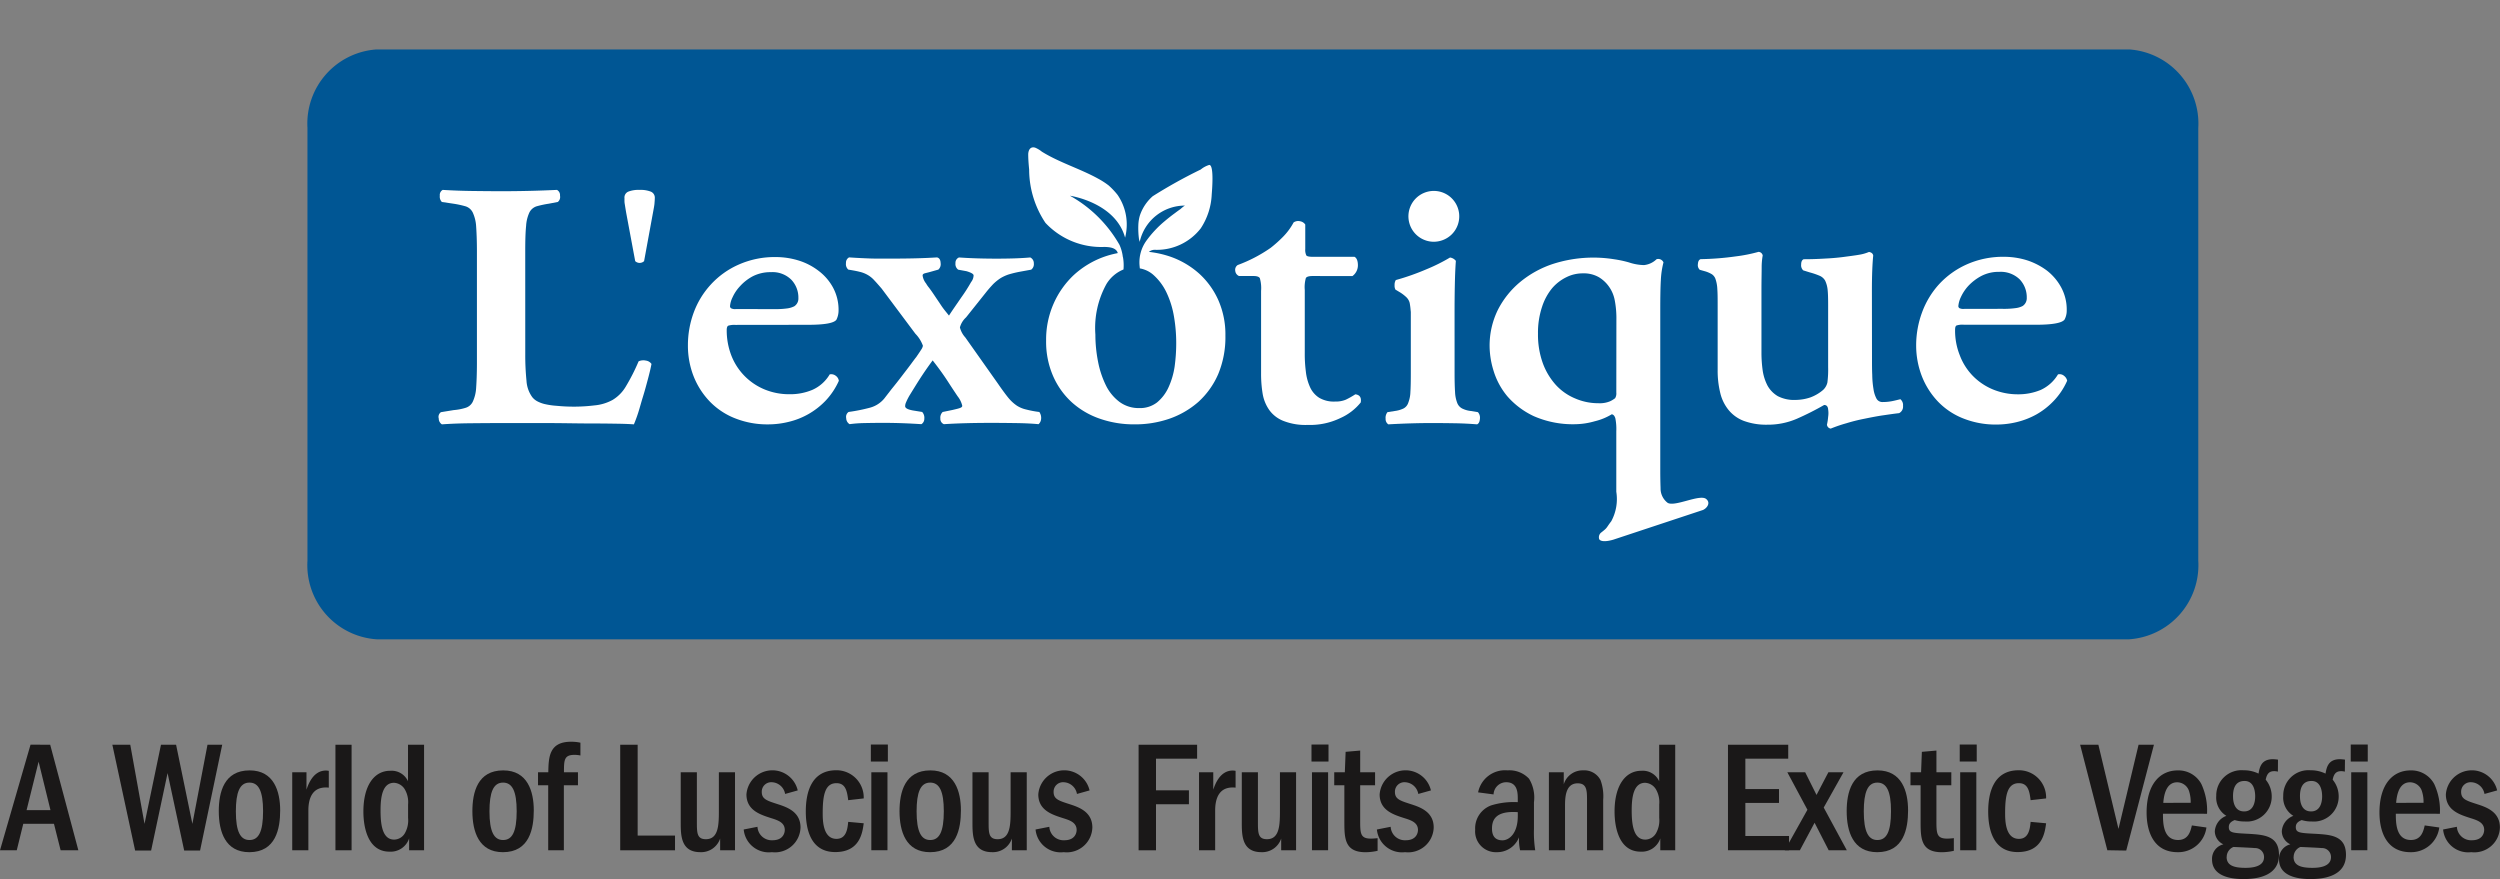 <svg id="Group_1245" data-name="Group 1245" xmlns="http://www.w3.org/2000/svg" xmlns:xlink="http://www.w3.org/1999/xlink" width="132.301" height="46.522" viewBox="0 0 132.301 46.522">
  <rect x="0" y="0" width="132.301" height="46.522" fill="#808080" stroke="none"/>
  <defs>
    <clipPath id="clip-path">
      <rect id="Rectangle_846" data-name="Rectangle 846" width="132.301" height="46.522" fill="none"/>
    </clipPath>
  </defs>
  <path id="Path_878" data-name="Path 878" d="M2.043,91.017l.628,2.563H1.407Zm-.427-.9L0,95.706H.887l.344-1.4H2.856l.352,1.4h.938l-1.49-5.585Z" transform="translate(0 -50.709)" fill="#1a1818"/>
  <path id="Path_879" data-name="Path 879" d="M14.547,90.121l.754,4.187.871-4.187h.8l.862,4.187.8-4.187h.779l-1.172,5.6H17.4l-.879-4.1-.871,4.1h-.846l-1.206-5.6Z" transform="translate(-7.653 -50.709)" fill="#1a1818"/>
  <g id="Group_1196" data-name="Group 1196">
    <g id="Group_1195" data-name="Group 1195" clip-path="url(#clip-path)">
      <path id="Path_880" data-name="Path 880" d="M29.724,95.342c0,.963-.226,2.211-1.633,2.211-1.281,0-1.616-1.1-1.616-2.169,0-1,.276-2.16,1.633-2.16,1.289,0,1.616,1.114,1.616,2.119m-2.345.05c0,1.081.243,1.516.72,1.516s.72-.419.72-1.524c0-1.063-.234-1.515-.72-1.515-.519,0-.72.519-.72,1.524" transform="translate(-14.897 -52.455)" fill="#1a1818"/>
      <path id="Path_881" data-name="Path 881" d="M36.117,93.334v.921c.084-.251.343-1.013,1.03-1.013a.758.758,0,0,1,.151.017v.888c-.879-.092-1.081.578-1.081,1.214v2.1h-.854V93.334Z" transform="translate(-19.898 -52.465)" fill="#1a1818"/>
      <rect id="Rectangle_845" data-name="Rectangle 845" width="0.854" height="5.585" transform="translate(17.752 39.412)" fill="#1a1818"/>
      <path id="Path_882" data-name="Path 882" d="M47.191,90.121v5.586H46.4v-.628a1.028,1.028,0,0,1-1.038.7c-1.164,0-1.382-1.323-1.382-2.119,0-1.415.594-2.161,1.415-2.161a.953.953,0,0,1,.946.553V90.121Zm-.846,3.157a1.345,1.345,0,0,0-.176-.8.707.707,0,0,0-.569-.343c-.628,0-.712.8-.712,1.457,0,.7.075,1.549.72,1.549a.666.666,0,0,0,.561-.327,1.375,1.375,0,0,0,.176-.821Z" transform="translate(-24.749 -50.709)" fill="#1a1818"/>
      <path id="Path_883" data-name="Path 883" d="M60.413,95.342c0,.963-.226,2.211-1.633,2.211-1.281,0-1.616-1.1-1.616-2.169,0-1,.276-2.16,1.633-2.16,1.29,0,1.616,1.114,1.616,2.119m-2.345.05c0,1.081.243,1.516.72,1.516s.72-.419.72-1.524c0-1.063-.234-1.515-.72-1.515-.519,0-.72.519-.72,1.524" transform="translate(-32.165 -52.455)" fill="#1a1818"/>
      <path id="Path_884" data-name="Path 884" d="M67.214,91.373v.687h-.746V95.5h-.829V92.06H65.1v-.687h.544c.017-.762.025-1.616,1.2-1.616a2.308,2.308,0,0,1,.5.05v.678a1.422,1.422,0,0,0-.318-.033c-.545,0-.553.276-.553.921Z" transform="translate(-36.628 -50.504)" fill="#1a1818"/>
      <path id="Path_885" data-name="Path 885" d="M75.978,90.121v4.807h1.977v.779h-2.9V90.121Z" transform="translate(-42.233 -50.709)" fill="#1a1818"/>
      <path id="Path_886" data-name="Path 886" d="M83.229,93.453v2.621c0,.578,0,.921.477.921.687,0,.687-.8.687-1.558V93.453h.854v4.128H84.46v-.62a1.058,1.058,0,0,1-1.047.72c-1.039,0-1.039-.9-1.039-1.591V93.453Z" transform="translate(-46.35 -52.584)" fill="#1a1818"/>
      <path id="Path_887" data-name="Path 887" d="M92.2,94.47a.743.743,0,0,0-.7-.62.5.5,0,0,0-.536.511c0,.377.259.461.829.645.494.159,1.222.4,1.222,1.239a1.353,1.353,0,0,1-1.516,1.306,1.334,1.334,0,0,1-1.491-1.2l.729-.143a.753.753,0,0,0,.8.712c.561,0,.645-.394.645-.544,0-.4-.377-.519-.729-.628-.569-.184-1.3-.411-1.3-1.256a1.377,1.377,0,0,1,2.714-.209Z" transform="translate(-50.651 -52.454)" fill="#1a1818"/>
      <path id="Path_888" data-name="Path 888" d="M99.753,94.8c-.059-.486-.142-.9-.62-.9-.586,0-.729.578-.729,1.574,0,.369,0,1.373.729,1.373.528,0,.586-.544.62-.9l.821.075c-.067.511-.209,1.524-1.507,1.524-1.34,0-1.558-1.281-1.558-2.152,0-.963.268-2.178,1.616-2.178a1.44,1.44,0,0,1,1.449,1.491Z" transform="translate(-54.866 -52.454)" fill="#1a1818"/>
      <path id="Path_889" data-name="Path 889" d="M105.382,90.1h.9v.9h-.9Zm.879,5.594h-.854V91.568h.854Z" transform="translate(-59.296 -50.699)" fill="#1a1818"/>
      <path id="Path_890" data-name="Path 890" d="M112.1,95.342c0,.963-.226,2.211-1.633,2.211-1.281,0-1.616-1.1-1.616-2.169,0-1,.276-2.16,1.633-2.16,1.289,0,1.616,1.114,1.616,2.119m-2.345.05c0,1.081.243,1.516.72,1.516s.72-.419.72-1.524c0-1.063-.234-1.515-.72-1.515-.519,0-.72.519-.72,1.524" transform="translate(-61.248 -52.455)" fill="#1a1818"/>
      <path id="Path_891" data-name="Path 891" d="M118.535,93.453v2.621c0,.578,0,.921.477.921.687,0,.687-.8.687-1.558V93.453h.854v4.128h-.787v-.62a1.058,1.058,0,0,1-1.047.72c-1.039,0-1.039-.9-1.039-1.591V93.453Z" transform="translate(-66.217 -52.584)" fill="#1a1818"/>
      <path id="Path_892" data-name="Path 892" d="M127.511,94.47a.743.743,0,0,0-.7-.62.5.5,0,0,0-.536.511c0,.377.259.461.829.645.494.159,1.222.4,1.222,1.239a1.353,1.353,0,0,1-1.516,1.306,1.333,1.333,0,0,1-1.49-1.2l.729-.143a.753.753,0,0,0,.8.712c.561,0,.645-.394.645-.544,0-.4-.377-.519-.729-.628-.569-.184-1.3-.411-1.3-1.256a1.377,1.377,0,0,1,2.714-.209Z" transform="translate(-70.518 -52.454)" fill="#1a1818"/>
      <path id="Path_893" data-name="Path 893" d="M140.876,90.121v.737H138.7v1.675h1.742v.737H138.7v2.437h-.921V90.121Z" transform="translate(-77.524 -50.709)" fill="#1a1818"/>
      <path id="Path_894" data-name="Path 894" d="M145.849,93.334v.921c.084-.251.343-1.013,1.03-1.013a.757.757,0,0,1,.151.017v.888c-.879-.092-1.081.578-1.081,1.214v2.1h-.854V93.334Z" transform="translate(-81.642 -52.465)" fill="#1a1818"/>
      <path id="Path_895" data-name="Path 895" d="M151.122,93.453v2.621c0,.578,0,.921.478.921.687,0,.687-.8.687-1.558V93.453h.854v4.128h-.788v-.62a1.057,1.057,0,0,1-1.046.72c-1.039,0-1.039-.9-1.039-1.591V93.453Z" transform="translate(-84.552 -52.584)" fill="#1a1818"/>
      <path id="Path_896" data-name="Path 896" d="M158.7,90.1h.9v.9h-.9Zm.879,5.594h-.854V91.568h.854Z" transform="translate(-89.295 -50.699)" fill="#1a1818"/>
      <path id="Path_897" data-name="Path 897" d="M163.616,92.663h-.788v1.825c0,.72,0,1,.57,1a3.449,3.449,0,0,0,.352-.025v.67a2.958,2.958,0,0,1-.636.075c-1.123,0-1.123-.754-1.123-1.658V92.663h-.536v-.687h.561l.042-1.081.771-.067v1.148h.788Z" transform="translate(-90.847 -51.108)" fill="#1a1818"/>
      <path id="Path_898" data-name="Path 898" d="M168.814,94.47a.743.743,0,0,0-.7-.62.5.5,0,0,0-.536.511c0,.377.259.461.829.645.494.159,1.223.4,1.223,1.239a1.353,1.353,0,0,1-1.516,1.306,1.333,1.333,0,0,1-1.49-1.2l.729-.143a.753.753,0,0,0,.8.712c.561,0,.645-.394.645-.544,0-.4-.377-.519-.729-.628-.57-.184-1.3-.411-1.3-1.256a1.377,1.377,0,0,1,2.714-.209Z" transform="translate(-93.758 -52.454)" fill="#1a1818"/>
      <path id="Path_899" data-name="Path 899" d="M178.674,94.386a1.452,1.452,0,0,1,1.558-1.164,1.422,1.422,0,0,1,1.139.444,1.912,1.912,0,0,1,.259,1.239v1.4a6.229,6.229,0,0,0,.067,1.147h-.8a2.658,2.658,0,0,1-.059-.687,1.24,1.24,0,0,1-1.164.787,1.1,1.1,0,0,1-1.155-1.189,1.289,1.289,0,0,1,.854-1.29,4.051,4.051,0,0,1,1.4-.168v-.167c0-.3,0-.888-.611-.888a.672.672,0,0,0-.67.645Zm2.1,1.047c-.134-.008-.192-.008-.251-.008-.988,0-1.114.494-1.114.879,0,.494.268.62.553.62.36,0,.812-.369.812-1.281Z" transform="translate(-100.452 -52.454)" fill="#1a1818"/>
      <path id="Path_900" data-name="Path 900" d="M187.433,93.324h.787v.636a1.041,1.041,0,0,1,1.022-.737.969.969,0,0,1,.921.51,2.477,2.477,0,0,1,.143,1.056v2.663h-.855V94.839c0-.536,0-.93-.494-.93-.67,0-.67.8-.67,1.231v2.311h-.854Z" transform="translate(-105.465 -52.455)" fill="#1a1818"/>
      <path id="Path_901" data-name="Path 901" d="M198.59,90.121v5.586H197.8v-.628a1.028,1.028,0,0,1-1.038.7c-1.164,0-1.382-1.323-1.382-2.119,0-1.415.595-2.161,1.415-2.161a.953.953,0,0,1,.946.553V90.121Zm-.846,3.157a1.345,1.345,0,0,0-.176-.8.706.706,0,0,0-.569-.343c-.628,0-.712.8-.712,1.457,0,.7.076,1.549.72,1.549a.666.666,0,0,0,.561-.327,1.375,1.375,0,0,0,.176-.821Z" transform="translate(-109.937 -50.709)" fill="#1a1818"/>
      <path id="Path_902" data-name="Path 902" d="M212.289,90.121v.737H210.02v1.608H211.8V93.2H210.02v1.75h2.311v.754H209.1V90.121Z" transform="translate(-117.655 -50.709)" fill="#1a1818"/>
      <path id="Path_903" data-name="Path 903" d="M217.056,93.453l.6,1.2.628-1.2h.8l-1.047,1.867,1.223,2.261H218.3l-.746-1.457-.779,1.457h-.8l1.2-2.144-1.064-1.985Z" transform="translate(-121.525 -52.584)" fill="#1a1818"/>
      <path id="Path_904" data-name="Path 904" d="M226.716,95.342c0,.963-.226,2.211-1.633,2.211-1.282,0-1.616-1.1-1.616-2.169,0-1,.276-2.16,1.633-2.16,1.29,0,1.616,1.114,1.616,2.119m-2.344.05c0,1.081.243,1.516.72,1.516s.721-.419.721-1.524c0-1.063-.234-1.515-.721-1.515-.519,0-.72.519-.72,1.524" transform="translate(-125.74 -52.455)" fill="#1a1818"/>
      <path id="Path_905" data-name="Path 905" d="M233.348,92.663h-.788v1.825c0,.72,0,1,.57,1a3.45,3.45,0,0,0,.352-.025v.67a2.958,2.958,0,0,1-.636.075c-1.123,0-1.123-.754-1.123-1.658V92.663h-.536v-.687h.561l.042-1.081.771-.067v1.148h.788Z" transform="translate(-130.084 -51.108)" fill="#1a1818"/>
      <path id="Path_906" data-name="Path 906" d="M237.145,90.1h.9v.9h-.9Zm.879,5.594h-.854V91.568h.854Z" transform="translate(-133.436 -50.699)" fill="#1a1818"/>
      <path id="Path_907" data-name="Path 907" d="M242.837,94.8c-.059-.486-.143-.9-.62-.9-.586,0-.729.578-.729,1.574,0,.369,0,1.373.729,1.373.527,0,.586-.544.62-.9l.82.075c-.067.511-.209,1.524-1.507,1.524-1.34,0-1.558-1.281-1.558-2.152,0-.963.268-2.178,1.616-2.178a1.44,1.44,0,0,1,1.449,1.491Z" transform="translate(-135.376 -52.454)" fill="#1a1818"/>
      <path id="Path_908" data-name="Path 908" d="M252.675,90.121l1.064,4.455,1.063-4.455h.813l-1.466,5.6-1-.017-1.44-5.585Z" transform="translate(-141.628 -50.709)" fill="#1a1818"/>
      <path id="Path_909" data-name="Path 909" d="M260.621,95.517c0,.461,0,1.39.8,1.39.552,0,.661-.477.729-.771l.771.109a1.5,1.5,0,0,1-1.525,1.307c-1.223,0-1.641-1.022-1.641-2.1,0-1.524.729-2.228,1.65-2.228a1.373,1.373,0,0,1,1.248.721,3.328,3.328,0,0,1,.3,1.574Zm1.466-.578a1.8,1.8,0,0,0-.076-.586.669.669,0,0,0-.636-.5c-.519,0-.695.527-.737,1.088Z" transform="translate(-146.156 -52.454)" fill="#1a1818"/>
      <path id="Path_910" data-name="Path 910" d="M271.165,92.536a.819.819,0,0,0-.193-.025c-.243,0-.385.109-.452.452a1.376,1.376,0,0,1,.318.888,1.317,1.317,0,0,1-1.432,1.323,1.719,1.719,0,0,1-.528-.075c-.126.059-.31.134-.31.368,0,.31.209.318,1.047.36.8.05,1.608.092,1.608,1.114,0,1.1-1.114,1.281-1.876,1.281-.586,0-1.667-.109-1.667-1.039a.787.787,0,0,1,.6-.8.772.772,0,0,1-.453-.687.931.931,0,0,1,.612-.82,1.129,1.129,0,0,1-.536-1.055,1.336,1.336,0,0,1,1.449-1.357,1.762,1.762,0,0,1,.788.176c.058-.318.133-.762.762-.762a2.382,2.382,0,0,1,.268.024Zm-2.713,4.514c0,.444.368.578,1,.578.36,0,.98-.059.98-.569a.471.471,0,0,0-.494-.478c-.159-.017-.946-.05-1.122-.059a.569.569,0,0,0-.36.528m.335-3.208c0,.126,0,.8.586.8s.586-.695.586-.8c0-.192-.034-.812-.562-.812s-.611.46-.611.812" transform="translate(-150.618 -51.701)" fill="#1a1818"/>
      <path id="Path_911" data-name="Path 911" d="M279.268,92.536a.819.819,0,0,0-.192-.025c-.243,0-.385.109-.452.452a1.376,1.376,0,0,1,.318.888,1.317,1.317,0,0,1-1.432,1.323,1.718,1.718,0,0,1-.527-.075c-.126.059-.31.134-.31.368,0,.31.209.318,1.047.36.8.05,1.608.092,1.608,1.114,0,1.1-1.114,1.281-1.876,1.281-.586,0-1.667-.109-1.667-1.039a.787.787,0,0,1,.6-.8.772.772,0,0,1-.453-.687.931.931,0,0,1,.612-.82,1.129,1.129,0,0,1-.536-1.055,1.336,1.336,0,0,1,1.449-1.357,1.761,1.761,0,0,1,.788.176c.058-.318.133-.762.762-.762a2.384,2.384,0,0,1,.268.024Zm-2.713,4.514c0,.444.368.578,1,.578.36,0,.98-.059.98-.569a.471.471,0,0,0-.494-.478c-.159-.017-.946-.05-1.122-.059a.569.569,0,0,0-.36.528m.335-3.208c0,.126,0,.8.586.8s.586-.695.586-.8c0-.192-.034-.812-.562-.812s-.611.46-.611.812" transform="translate(-155.178 -51.701)" fill="#1a1818"/>
      <path id="Path_912" data-name="Path 912" d="M284.463,90.1h.9v.9h-.9Zm.879,5.594h-.854V91.568h.854Z" transform="translate(-160.061 -50.699)" fill="#1a1818"/>
      <path id="Path_913" data-name="Path 913" d="M288.8,95.517c0,.461,0,1.39.8,1.39.552,0,.661-.477.729-.771l.771.109a1.5,1.5,0,0,1-1.525,1.307c-1.223,0-1.641-1.022-1.641-2.1,0-1.524.729-2.228,1.65-2.228a1.373,1.373,0,0,1,1.248.721,3.328,3.328,0,0,1,.3,1.574Zm1.466-.578a1.8,1.8,0,0,0-.076-.586.669.669,0,0,0-.636-.5c-.519,0-.695.527-.737,1.088Z" transform="translate(-162.012 -52.454)" fill="#1a1818"/>
      <path id="Path_914" data-name="Path 914" d="M297.836,94.47a.743.743,0,0,0-.7-.62.5.5,0,0,0-.536.511c0,.377.259.461.829.645.494.159,1.223.4,1.223,1.239a1.353,1.353,0,0,1-1.516,1.306,1.333,1.333,0,0,1-1.49-1.2l.729-.143a.753.753,0,0,0,.8.712c.561,0,.645-.394.645-.544,0-.4-.377-.519-.728-.628-.57-.184-1.3-.411-1.3-1.256a1.377,1.377,0,0,1,2.714-.209Z" transform="translate(-166.356 -52.454)" fill="#1a1818"/>
      <path id="Path_915" data-name="Path 915" d="M137.269,33.036a3.933,3.933,0,0,1-3.658,4.161H40.867a3.933,3.933,0,0,1-3.661-4.161v-22.9a3.932,3.932,0,0,1,3.661-4.155h92.744a3.931,3.931,0,0,1,3.658,4.155Z" transform="translate(-20.935 -3.365)" fill="#005694"/>
      <path id="Path_916" data-name="Path 916" d="M57.662,31.68a13.591,13.591,0,0,0,.066,1.407,1.622,1.622,0,0,0,.308.864.873.873,0,0,0,.234.2,1.654,1.654,0,0,0,.394.156,4,4,0,0,0,.677.1,9.048,9.048,0,0,0,1.979-.023,2.445,2.445,0,0,0,.961-.288,2.013,2.013,0,0,0,.7-.708,10.557,10.557,0,0,0,.679-1.336.6.6,0,0,1,.382-.04.427.427,0,0,1,.3.178c-.043.23-.108.5-.19.806s-.161.605-.258.916-.17.593-.255.859-.167.472-.228.616c-.232-.017-.524-.029-.867-.034s-.747-.012-1.2-.012c-1.076,0-1.563-.022-2.639-.022H56.406c-.563,0-1.112.005-1.643.01s-1.043.024-1.513.058a.366.366,0,0,1-.166-.31.3.3,0,0,1,.117-.335l.669-.109a2.922,2.922,0,0,0,.634-.121.619.619,0,0,0,.377-.317,1.986,1.986,0,0,0,.18-.714c.023-.317.043-.767.043-1.337V26.223c0-.569-.02-1.014-.043-1.337a2.022,2.022,0,0,0-.18-.714.635.635,0,0,0-.377-.323,5.083,5.083,0,0,0-.634-.138l-.62-.092a.391.391,0,0,1-.109-.329.306.306,0,0,1,.152-.311c.561.035,1.089.052,1.588.058s1.008.012,1.525.012q1.475,0,2.934-.07a.316.316,0,0,1,.161.311.333.333,0,0,1-.118.329l-.484.092a5.244,5.244,0,0,0-.641.138.654.654,0,0,0-.376.323,1.952,1.952,0,0,0-.175.714c-.034.323-.046.767-.046,1.337Z" transform="translate(-29.865 -12.93)" fill="#fff"/>
      <path id="Path_917" data-name="Path 917" d="M85.76,34.706a1.107,1.107,0,0,0-.379.041c-.058.034-.082.11-.082.236a3.7,3.7,0,0,0,.241,1.332,3.189,3.189,0,0,0,1.748,1.8,3.383,3.383,0,0,0,1.344.259,2.982,2.982,0,0,0,1.2-.231,2.009,2.009,0,0,0,.917-.818.388.388,0,0,1,.323.075.393.393,0,0,1,.161.265,3.755,3.755,0,0,1-.715,1.066,3.967,3.967,0,0,1-1.966,1.112,4.485,4.485,0,0,1-1.048.127,4.607,4.607,0,0,1-1.753-.317,3.785,3.785,0,0,1-1.338-.882,4.109,4.109,0,0,1-.86-1.331,4.436,4.436,0,0,1-.307-1.666,5,5,0,0,1,.307-1.723,4.462,4.462,0,0,1,.909-1.486,4.4,4.4,0,0,1,1.467-1.049,4.69,4.69,0,0,1,1.975-.4,4.08,4.08,0,0,1,1.209.185,3.361,3.361,0,0,1,1.06.553,2.743,2.743,0,0,1,.752.876,2.482,2.482,0,0,1,.293,1.216,1.1,1.1,0,0,1-.113.485c-.132.185-.644.27-1.522.27Zm2.031-.835a4.608,4.608,0,0,0,.729-.04,1.193,1.193,0,0,0,.352-.109.486.486,0,0,0,.22-.438,1.369,1.369,0,0,0-.374-.969,1.415,1.415,0,0,0-1.084-.4,2.05,2.05,0,0,0-.959.219,2.464,2.464,0,0,0-.667.519,2.154,2.154,0,0,0-.4.593,1.267,1.267,0,0,0-.134.473.126.126,0,0,0,.061.109.442.442,0,0,0,.25.04Z" transform="translate(-46.841 -17.512)" fill="#fff"/>
      <path id="Path_918" data-name="Path 918" d="M106.861,31.917c-.1.029-.2.052-.293.076s-.132.063-.132.121a.847.847,0,0,0,.183.421,1.446,1.446,0,0,0,.152.219c.091.12.188.258.3.426s.234.346.36.536.271.352.4.519c.2-.311.429-.634.661-.974a8.456,8.456,0,0,0,.51-.8.594.594,0,0,0,.132-.351c0-.076-.126-.15-.378-.225l-.438-.08a.371.371,0,0,1-.143-.346.3.3,0,0,1,.186-.3c.658.046,1.321.063,1.988.063s1.269-.017,1.784-.063a.334.334,0,0,1,.189.312.364.364,0,0,1-.14.334l-.6.109a5.874,5.874,0,0,0-.577.139,2.113,2.113,0,0,0-.442.2,2.5,2.5,0,0,0-.382.306,6.165,6.165,0,0,0-.41.472l-1.037,1.3a1.1,1.1,0,0,0-.324.53,1.226,1.226,0,0,0,.285.53l1.714,2.426c.226.328.412.582.562.766a2.117,2.117,0,0,0,.457.421,1.515,1.515,0,0,0,.484.2,5.279,5.279,0,0,0,.7.132.543.543,0,0,1,.095.369.41.41,0,0,1-.135.277c-.365-.035-.768-.052-1.194-.058s-.857-.011-1.294-.011q-1.462,0-2.521.069a.3.3,0,0,1-.188-.3.413.413,0,0,1,.124-.346l.529-.109c.115-.029.232-.052.342-.087s.164-.069.164-.132a1.261,1.261,0,0,0-.244-.5c-.1-.149-.275-.409-.513-.778s-.51-.743-.809-1.123c-.252.34-.466.651-.652.938s-.376.6-.583.934a3.28,3.28,0,0,0-.175.351.5.5,0,0,0-.046.2c0,.1.131.173.4.224l.5.081a.458.458,0,0,1,.114.358.333.333,0,0,1-.153.288c-.284-.017-.582-.035-.894-.047s-.689-.022-1.114-.022c-.386,0-.718.005-.994.011a6.812,6.812,0,0,0-.8.058.383.383,0,0,1-.179-.323.314.314,0,0,1,.128-.323,9.151,9.151,0,0,0,1.144-.23,1.482,1.482,0,0,0,.736-.472l.393-.508c.18-.219.356-.443.532-.674s.338-.438.487-.64.242-.328.287-.38c.1-.15.19-.276.253-.38a.536.536,0,0,0,.1-.219,1.742,1.742,0,0,0-.4-.638l-1.783-2.386c-.149-.173-.279-.322-.389-.438a1.4,1.4,0,0,0-.353-.287,1.557,1.557,0,0,0-.433-.167c-.159-.041-.356-.075-.592-.115a.389.389,0,0,1-.121-.346.313.313,0,0,1,.164-.3c.41.029.786.046,1.117.058s.729.006,1.2.006c.827,0,1.606-.017,2.337-.063.121.029.185.127.19.3a.382.382,0,0,1-.121.346Z" transform="translate(-57.611 -17.534)" fill="#fff"/>
      <path id="Path_919" data-name="Path 919" d="M153.564,29.657c-.206,0-.326.04-.362.11a1.766,1.766,0,0,0-.057.628v3.337a7.153,7.153,0,0,0,.057.979,2.705,2.705,0,0,0,.221.824,1.3,1.3,0,0,0,.484.565,1.524,1.524,0,0,0,.848.2,1.382,1.382,0,0,0,.565-.1,4.612,4.612,0,0,0,.5-.283c.237.028.33.172.286.432a2.879,2.879,0,0,1-1.062.818,3.691,3.691,0,0,1-1.74.37,3.193,3.193,0,0,1-1.279-.208,1.667,1.667,0,0,1-.751-.57,2.1,2.1,0,0,1-.357-.865,6.393,6.393,0,0,1-.084-1.061V30.441a1.883,1.883,0,0,0-.067-.674c-.045-.07-.154-.11-.331-.11h-.769a.329.329,0,0,1-.2-.276.3.3,0,0,1,.131-.306,7.678,7.678,0,0,0,1.746-.911,6.788,6.788,0,0,0,.639-.57,3.32,3.32,0,0,0,.572-.772.426.426,0,0,1,.345-.063.413.413,0,0,1,.272.173v1.3a.671.671,0,0,0,.056.334c.04.052.158.075.364.075h2.187c.117.064.179.214.179.456a.706.706,0,0,1-.291.564Z" transform="translate(-84.096 -15.05)" fill="#fff"/>
      <path id="Path_920" data-name="Path 920" d="M171.322,32.651c0,.41.009.738.025.98a1.8,1.8,0,0,0,.112.57.555.555,0,0,0,.259.3,1.334,1.334,0,0,0,.448.133l.39.063a.434.434,0,0,1,.107.346c-.012.155-.056.253-.148.3-.408-.034-.809-.052-1.193-.058s-.777-.011-1.19-.011c-.7,0-1.479.022-2.316.069a.337.337,0,0,1-.144-.3.471.471,0,0,1,.1-.346l.4-.063a1.475,1.475,0,0,0,.45-.133.525.525,0,0,0,.249-.3,1.711,1.711,0,0,0,.113-.57c.016-.242.022-.57.022-.98V29.407c0-.253,0,.092-.007-.069a3.981,3.981,0,0,0-.052-.416.636.636,0,0,0-.17-.3,2.071,2.071,0,0,0-.323-.253l-.261-.156a.454.454,0,0,1-.046-.242.461.461,0,0,1,.066-.265,12.708,12.708,0,0,0,1.634-.576,9.216,9.216,0,0,0,1.233-.616.472.472,0,0,1,.31.178c-.028.363-.045.79-.055,1.28s-.014.956-.014,1.412Zm-1.165-6.973a1.345,1.345,0,1,1,1.026-.4,1.362,1.362,0,0,1-1.026.4" transform="translate(-94.345 -12.886)" fill="#fff"/>
      <path id="Path_921" data-name="Path 921" d="M186.814,46.093c-.509.149-.748.069-.76-.07a.324.324,0,0,1,.1-.294c.374-.289.258-.231.55-.611a2.458,2.458,0,0,0,.266-1.561v-3.2a2.9,2.9,0,0,0-.05-.686c-.039-.126-.1-.2-.19-.213a3.145,3.145,0,0,1-.9.369,3.9,3.9,0,0,1-1,.156,5.148,5.148,0,0,1-2.229-.427,4.246,4.246,0,0,1-1.4-1.054,3.844,3.844,0,0,1-.725-1.343,4.5,4.5,0,0,1-.21-1.273,4.288,4.288,0,0,1,.437-1.954,4.674,4.674,0,0,1,1.186-1.48,5.368,5.368,0,0,1,1.73-.951,6.975,6.975,0,0,1,3.231-.248,5.877,5.877,0,0,1,.787.167,2.688,2.688,0,0,0,.8.143,1.124,1.124,0,0,0,.664-.311.3.3,0,0,1,.366.167,4.538,4.538,0,0,0-.14.951c-.022.38-.03.9-.03,1.573v8.477c0,.386.007.7.016.945a.953.953,0,0,0,.373.778c.376.23,1.691-.468,2.033-.208.269.208.043.5-.164.588Zm.161-11.629a5.028,5.028,0,0,0-.086-1.032,1.816,1.816,0,0,0-.3-.72,1.773,1.773,0,0,0-.539-.507A1.608,1.608,0,0,0,185.2,32a1.927,1.927,0,0,0-.864.2,2.354,2.354,0,0,0-.758.582,3,3,0,0,0-.537.991,4.317,4.317,0,0,0-.215,1.424,4.455,4.455,0,0,0,.255,1.556,3.535,3.535,0,0,0,.69,1.152,2.884,2.884,0,0,0,1.022.715,3.072,3.072,0,0,0,1.229.253,1.425,1.425,0,0,0,.611-.1,1.323,1.323,0,0,0,.275-.167.485.485,0,0,0,.063-.294Z" transform="translate(-101.435 -17.534)" fill="#fff"/>
      <path id="Path_922" data-name="Path 922" d="M214.68,36.131c0,.3,0,.593.013.864a4.876,4.876,0,0,0,.065.738,1.542,1.542,0,0,0,.161.513.351.351,0,0,0,.308.179,2.606,2.606,0,0,0,.482-.041c.151-.028.313-.069.472-.109a.4.4,0,0,1,.141.351.387.387,0,0,1-.207.387c-.249.028-.53.069-.848.115s-.643.11-.973.178a9.162,9.162,0,0,0-.971.242,7.708,7.708,0,0,0-.827.283.234.234,0,0,1-.2-.208,2.878,2.878,0,0,0,.063-.415,1.275,1.275,0,0,0,0-.391c-.011-.156-.082-.236-.212-.236a14.812,14.812,0,0,1-1.437.726,3.847,3.847,0,0,1-1.566.317,3.446,3.446,0,0,1-1.245-.2,1.913,1.913,0,0,1-.807-.576,2.249,2.249,0,0,1-.444-.911,4.933,4.933,0,0,1-.136-1.2V33.353c0-.369,0-.674-.017-.893a1.846,1.846,0,0,0-.091-.525.5.5,0,0,0-.195-.271,1.549,1.549,0,0,0-.336-.15l-.306-.086a.337.337,0,0,1-.1-.306c.008-.144.057-.23.146-.259a14.9,14.9,0,0,0,1.844-.144,8.1,8.1,0,0,0,1.219-.242.235.235,0,0,1,.22.191,3.577,3.577,0,0,0-.055.617c0,.283-.011.691-.011,1.227v3.337a6.811,6.811,0,0,0,.067.921,2.535,2.535,0,0,0,.256.79,1.482,1.482,0,0,0,.541.553,1.876,1.876,0,0,0,.949.2,2.511,2.511,0,0,0,.774-.132,2.208,2.208,0,0,0,.68-.4.774.774,0,0,0,.223-.392,5.393,5.393,0,0,0,.039-.823V33.3c0-.351-.006-.622-.028-.824a1.477,1.477,0,0,0-.132-.478.608.608,0,0,0-.3-.259,3.847,3.847,0,0,0-.507-.173l-.35-.109a.362.362,0,0,1-.111-.306c0-.144.04-.242.131-.283q.551,0,1.1-.034c.366-.017.706-.046,1.014-.087s.583-.075.814-.115a2.23,2.23,0,0,0,.531-.15c.136.023.209.093.223.191-.042.421-.069,1.031-.069,1.843Z" transform="translate(-115.613 -17.149)" fill="#fff"/>
      <path id="Path_923" data-name="Path 923" d="M234.4,34.666a1.029,1.029,0,0,0-.386.041c-.053.028-.077.1-.077.23a3.509,3.509,0,0,0,.245,1.337,3.145,3.145,0,0,0,.679,1.084,3.189,3.189,0,0,0,1.061.726,3.435,3.435,0,0,0,1.345.265,3.083,3.083,0,0,0,1.2-.231,2.059,2.059,0,0,0,.915-.823.36.36,0,0,1,.32.075.437.437,0,0,1,.167.259,3.714,3.714,0,0,1-.722,1.078,3.91,3.91,0,0,1-.921.715,4.139,4.139,0,0,1-1.037.4,4.529,4.529,0,0,1-1.052.127,4.61,4.61,0,0,1-1.753-.317,3.763,3.763,0,0,1-1.337-.882,4.125,4.125,0,0,1-.86-1.337,4.528,4.528,0,0,1-.31-1.671,5.043,5.043,0,0,1,.31-1.723,4.535,4.535,0,0,1,.9-1.493,4.469,4.469,0,0,1,1.472-1.054,4.711,4.711,0,0,1,1.976-.4,4.107,4.107,0,0,1,1.21.185,3.635,3.635,0,0,1,1.057.548,2.845,2.845,0,0,1,.75.887,2.463,2.463,0,0,1,.293,1.216,1.018,1.018,0,0,1-.114.484c-.133.184-.646.276-1.522.276Zm2.03-.841a4.563,4.563,0,0,0,.729-.04,1.081,1.081,0,0,0,.353-.109.494.494,0,0,0,.218-.438,1.374,1.374,0,0,0-.372-.969,1.435,1.435,0,0,0-1.085-.4,1.974,1.974,0,0,0-.961.225,2.659,2.659,0,0,0-.67.513,2.316,2.316,0,0,0-.4.6,1.384,1.384,0,0,0-.133.473.137.137,0,0,0,.055.109.487.487,0,0,0,.258.04Z" transform="translate(-130.473 -17.482)" fill="#fff"/>
      <path id="Path_924" data-name="Path 924" d="M76.356,22.98a1.478,1.478,0,0,1,.6.092.343.343,0,0,1,.21.352c0,.081-.009.179-.017.283s-.041.271-.083.5L76.6,26.749a.34.34,0,0,1-.471,0l-.474-2.542c-.04-.23-.065-.4-.082-.5s-.011-.2-.011-.283a.337.337,0,0,1,.2-.352,1.486,1.486,0,0,1,.6-.092" transform="translate(-42.514 -12.93)" fill="#fff"/>
      <path id="Path_925" data-name="Path 925" d="M130.332,24.246a1.451,1.451,0,0,1,.708.335,2.924,2.924,0,0,1,.7.933,4.8,4.8,0,0,1,.4,1.285,8.239,8.239,0,0,1,.118,1.383,9.142,9.142,0,0,1-.084,1.256,4.059,4.059,0,0,1-.323,1.1,2.233,2.233,0,0,1-.607.8,1.471,1.471,0,0,1-.945.3,1.713,1.713,0,0,1-1.037-.323,2.437,2.437,0,0,1-.723-.876,4.949,4.949,0,0,1-.415-1.244,7.4,7.4,0,0,1-.144-1.447,4.8,4.8,0,0,1,.588-2.679,1.886,1.886,0,0,1,.9-.766,2.527,2.527,0,0,0-.025-.635l-.012-.04a2.175,2.175,0,0,0-.175-.628,6.848,6.848,0,0,0-2.623-2.6s2.41.352,2.919,2.219a2.26,2.26,0,0,0,.052-.253,2.763,2.763,0,0,0-.45-2.011,3.894,3.894,0,0,0-.473-.5,4.112,4.112,0,0,0-.575-.369c-.955-.524-2.044-.847-2.959-1.418a1.459,1.459,0,0,0-.357-.213c-.27-.075-.358.155-.364.346,0,.271.023.542.049.813a5.093,5.093,0,0,0,.863,2.823,4.045,4.045,0,0,0,3.117,1.273c.3.006.627.046.71.323l-.035.011a4.871,4.871,0,0,0-.762.214,4.731,4.731,0,0,0-1.537.945,4.645,4.645,0,0,0-1.058,1.5,4.718,4.718,0,0,0-.4,1.965,4.529,4.529,0,0,0,.376,1.89,4.089,4.089,0,0,0,1,1.388,4.3,4.3,0,0,0,1.482.859,5.458,5.458,0,0,0,1.8.294A5.555,5.555,0,0,0,131.9,32.2a4.625,4.625,0,0,0,1.529-.888,4.284,4.284,0,0,0,1.05-1.469,5.078,5.078,0,0,0,.382-2.034,4.5,4.5,0,0,0-.375-1.884,4.211,4.211,0,0,0-1.016-1.406,4.526,4.526,0,0,0-1.487-.882,5.274,5.274,0,0,0-1.171-.265.488.488,0,0,1,.352-.109,2.938,2.938,0,0,0,2.391-1.135,3.53,3.53,0,0,0,.582-1.8c.013-.168.132-1.516-.117-1.556H134a1.306,1.306,0,0,0-.447.242,25.988,25.988,0,0,0-2.539,1.412,2.346,2.346,0,0,0-.681,1.026,2.044,2.044,0,0,0-.079.484,4.307,4.307,0,0,0,.036.772,1.026,1.026,0,0,1,.035.138,2.449,2.449,0,0,1,2.414-1.924c-.056,0-.221.155-.265.191-.1.069-.2.143-.292.213-.19.138-.377.288-.555.438a5.643,5.643,0,0,0-.95,1.02,1.958,1.958,0,0,0-.359,1.314Z" transform="translate(-70.012 -10.042)" fill="#fff"/>
    </g>
  </g>
</svg>
